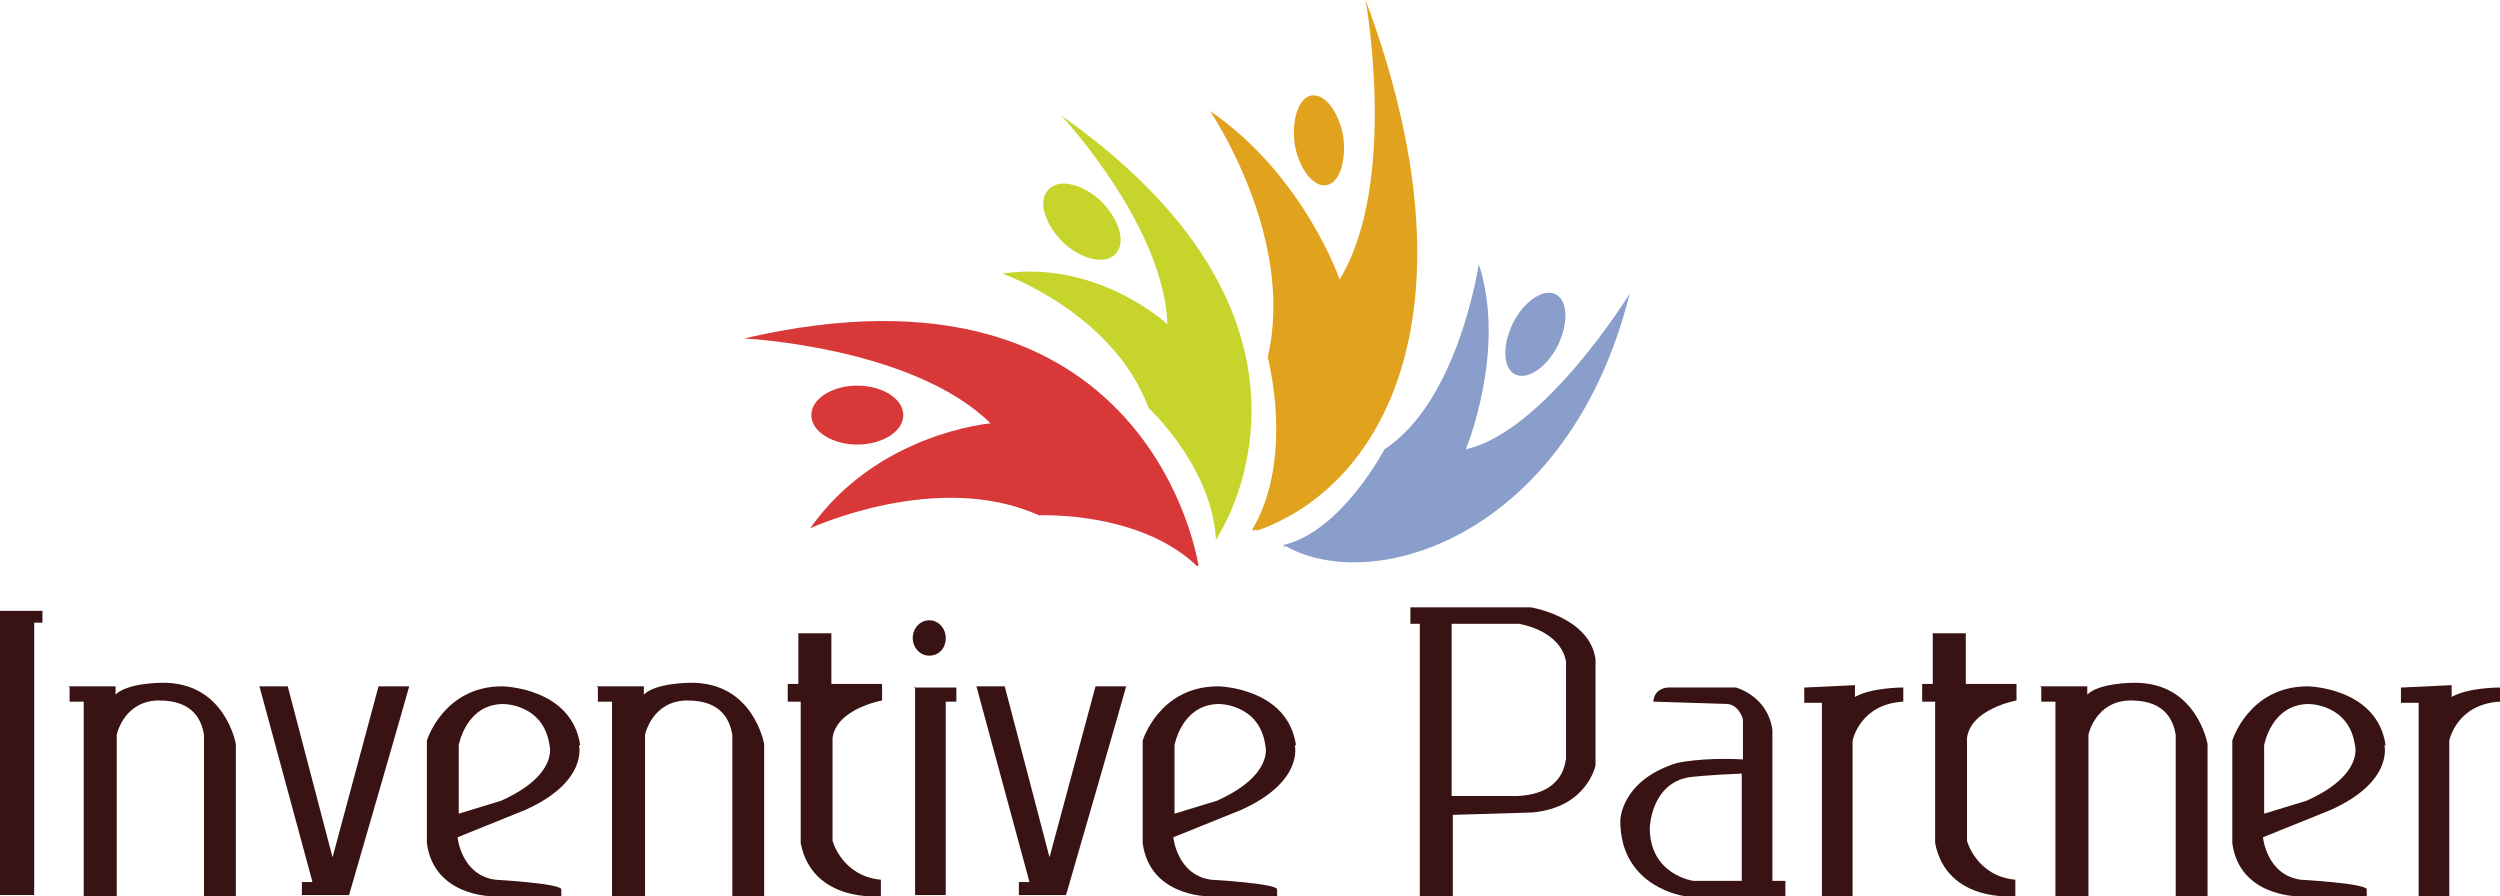 <?xml version="1.0" encoding="UTF-8"?>
<svg id="_レイヤー_1" data-name="レイヤー_1" xmlns="http://www.w3.org/2000/svg" version="1.1" viewBox="0 0 212 76">
  <!-- Generator: Adobe Illustrator 29.4.0, SVG Export Plug-In . SVG Version: 2.1.0 Build 152)  -->
  <defs>
    <style>
      .st0 {
        fill: #8a9ecb;
      }

      .st1 {
        fill: #d83938;
      }

      .st2 {
        fill: #e1a21e;
      }

      .st3 {
        fill: #c6d42c;
      }

      .st4 {
        fill: #391313;
      }
    </style>
  </defs>
  <path class="st1" d="M101.6,47.8s-4.1-27.1-38.5-19.1c0,0,14.3.7,20.9,7.2,0,0-9.6.8-15.3,8.9,0,0,10.8-5,19.4-1.1,0,0,8.5-.4,13.4,4.3,0,0,.2.1.1-.3Z"/>
  <path class="st1" d="M76.6,35.2c0,1.4-1.8,2.5-3.9,2.5s-3.9-1.1-3.9-2.5,1.8-2.5,3.9-2.5,3.9,1.1,3.9,2.5Z"/>
  <path class="st3" d="M103.2,45.6s12.2-17.9-13.2-35.8c0,0,8.7,9.3,9,17.7,0,0-5.9-5.5-14-4.3,0,0,9.4,3.3,12.4,11.4,0,0,5.3,4.9,5.7,11,0,0,0,.2.2,0h0Z"/>
  <path class="st3" d="M94.7,21.4c-.8,1.1-2.8.7-4.4-.7-1.6-1.5-2.3-3.5-1.5-4.5.8-1.1,2.8-.7,4.4.7,1.6,1.5,2.3,3.5,1.5,4.5Z"/>
  <path class="st2" d="M106.6,45c10.8-3.8,19-18.7,9.2-45,0,0,2.8,15.5-2.2,23.7,0,0-3-8.8-11-14.3,0,0,7.3,10.7,4.9,20.9,0,0,2.3,8.5-1.3,14.6,0,0,0,.2.3,0h0Z"/>
  <path class="st2" d="M112.5,15.7c-1.1.2-2.3-1.3-2.7-3.4-.3-2.1.3-4,1.4-4.2,1.1-.2,2.3,1.3,2.7,3.4.3,2.1-.3,4-1.4,4.2h0Z"/>
  <path class="st0" d="M109,46.3c7.6,4.3,24.1-1,29.2-21.4,0,0-7.2,11.7-13.9,13.2,0,0,3.5-8.4,1.1-15.7,0,0-1.7,11.6-8,15.7,0,0-3.6,6.9-8.5,8.1,0,0-.1,0,0,.2Z"/>
  <path class="st0" d="M128.4,31.7c-1-.6-1-2.6,0-4.5,1-1.8,2.6-2.8,3.6-2.2,1,.6,1,2.6,0,4.5-1,1.8-2.6,2.8-3.6,2.2Z"/>
  <path class="st4" d="M109.9,63.2c-.7-4.9-6.6-5-6.6-5-5,0-6.4,4.6-6.4,4.6v8.7c.6,4.5,5.5,4.5,5.5,4.5h5.9v-.6c-.2-.5-5.6-.8-5.6-.8-2.9-.4-3.2-3.6-3.2-3.6l5.7-2.3c5.4-2.4,4.6-5.5,4.6-5.5h0ZM99.6,69.1v-5.9s.6-3.5,3.8-3.5c0,0,3.4,0,3.9,3.5,0,0,.8,2.5-4.1,4.7l-3.6,1.1h0Z"/>
  <path class="st4" d="M202.3,63.2c-.7-4.9-6.6-5-6.6-5-5,0-6.4,4.6-6.4,4.6v8.7c.6,4.5,5.5,4.5,5.5,4.5h5.9v-.6c-.2-.5-5.6-.8-5.6-.8-2.9-.4-3.2-3.6-3.2-3.6l5.7-2.3c5.4-2.4,4.6-5.5,4.6-5.5h0ZM192,69.1v-5.9s.6-3.5,3.8-3.5c0,0,3.4,0,3.9,3.5,0,0,.8,2.5-4.1,4.7l-3.6,1.1h0Z"/>
  <path class="st4" d="M0,51.8h3.6v1h-.7v23.1H0v-24.1Z"/>
  <path class="st4" d="M5.9,58.3v1.2h1.2v16.5h2.8v-13.7s.6-2.9,3.6-2.9,3.6,1.8,3.8,2.9v13.7s2.7,0,2.7,0v-12.9s-.9-5.3-6.3-5.2c0,0-2.9,0-3.9,1v-.7s-4,0-4,0h0Z"/>
  <path class="st4" d="M50.7,58.3v1.2h1.2v16.5h2.8v-13.7s.6-2.9,3.6-2.9,3.6,1.8,3.8,2.9v13.7s2.7,0,2.7,0v-12.9s-.9-5.3-6.3-5.2c0,0-2.9,0-3.9,1v-.7s-4,0-4,0h0Z"/>
  <path class="st4" d="M173.1,58.3v1.2h1.2v16.5h2.8v-13.7s.6-2.9,3.6-2.9,3.6,1.8,3.8,2.9v13.7s2.7,0,2.7,0v-12.9s-.9-5.3-6.3-5.2c0,0-2.9,0-3.9,1v-.7s-4,0-4,0h0Z"/>
  <path class="st4" d="M21.8,58.2h2.6c0,0,3.8,14.5,3.8,14.5l3.9-14.5h2.6c0,.1-5.1,17.7-5.1,17.7h-4v-1.1h.9l-4.5-16.6Z"/>
  <path class="st4" d="M82.6,58.2h2.6c0,0,3.8,14.5,3.8,14.5l3.9-14.5h2.6c0,.1-5.1,17.7-5.1,17.7h-4v-1.1h.9l-4.5-16.6Z"/>
  <path class="st4" d="M49.2,63.2c-.7-4.9-6.6-5-6.6-5-5,0-6.4,4.6-6.4,4.6v8.7c.6,4.5,5.5,4.5,5.5,4.5h5.9v-.6c-.2-.5-5.6-.8-5.6-.8-2.9-.4-3.2-3.6-3.2-3.6l5.7-2.3c5.4-2.4,4.6-5.5,4.6-5.5h0ZM38.9,69.1v-5.9s.6-3.5,3.8-3.5c0,0,3.4,0,3.9,3.5,0,0,.8,2.5-4.1,4.7l-3.6,1.1h0Z"/>
  <path class="st4" d="M66.8,58h.9v-4.3h2.8v4.3h4.3v1.4s-3.9.7-4.2,3.2v8.7s.8,3,4.1,3.3v1.4c0,0-5.8.6-6.8-4.5v-12h-1.1v-1.5s0,0,0,0Z"/>
  <path class="st4" d="M163,58h.9v-4.3h2.8v4.3h4.3v1.4s-3.9.7-4.2,3.2v8.7s.8,3,4.1,3.3v1.4c0,0-5.8.6-6.8-4.5v-12h-1.1v-1.5s0,0,0,0Z"/>
  <path class="st4" d="M77.5,58.3h3.6v1.2h-.9v16.4h-2.6v-17.7Z"/>
  <path class="st4" d="M80.2,54.1c0,.9-.6,1.5-1.4,1.5s-1.4-.7-1.4-1.5.6-1.5,1.4-1.5,1.4.7,1.4,1.5Z"/>
  <path class="st4" d="M129.8,51.5h-10.2v1.4h.8c0,0,0,23.1,0,23.1h2.8v-6.9l6.7-.2c4.7-.4,5.4-4,5.4-4v-9c-.5-3.6-5.5-4.4-5.5-4.4h0ZM128.6,67.5h-5.5v-14.6h5.7s3.5.5,4,3.2v8.3c-.1,0,0,2.9-4.1,3.1h0Z"/>
  <path class="st4" d="M150.3,74.7v-12.8c-.4-2.9-3.1-3.6-3.1-3.6h-5.4c-1.6-.1-1.6,1.2-1.6,1.2l6.3.2c1,.1,1.3,1.3,1.3,1.3v3.4c-3.4-.2-5.6.3-5.6.3-4.8,1.5-4.8,4.9-4.8,4.9,0,5.7,5.5,6.4,5.5,6.4h8.5v-1.3h-1.1,0ZM147.7,74.7h-4.1s-3.7-.5-3.7-4.5c0,0,.1-3.8,3.4-4.3,0,0,1.7-.2,4.4-.3v9.1h0Z"/>
  <path class="st4" d="M153,58.3v1.3h1.5v16.4h2.6v-13.2s.6-3.1,4.3-3.3v-1.2c-.1,0-2.7,0-4.1.8v-1c-.1,0-4.2.2-4.2.2Z"/>
  <path class="st4" d="M203.6,58.3v1.3h1.5v16.4h2.6v-13.2s.6-3.1,4.3-3.3v-1.2c-.1,0-2.7,0-4.1.8v-1c-.1,0-4.2.2-4.2.2Z"/>
</svg>
